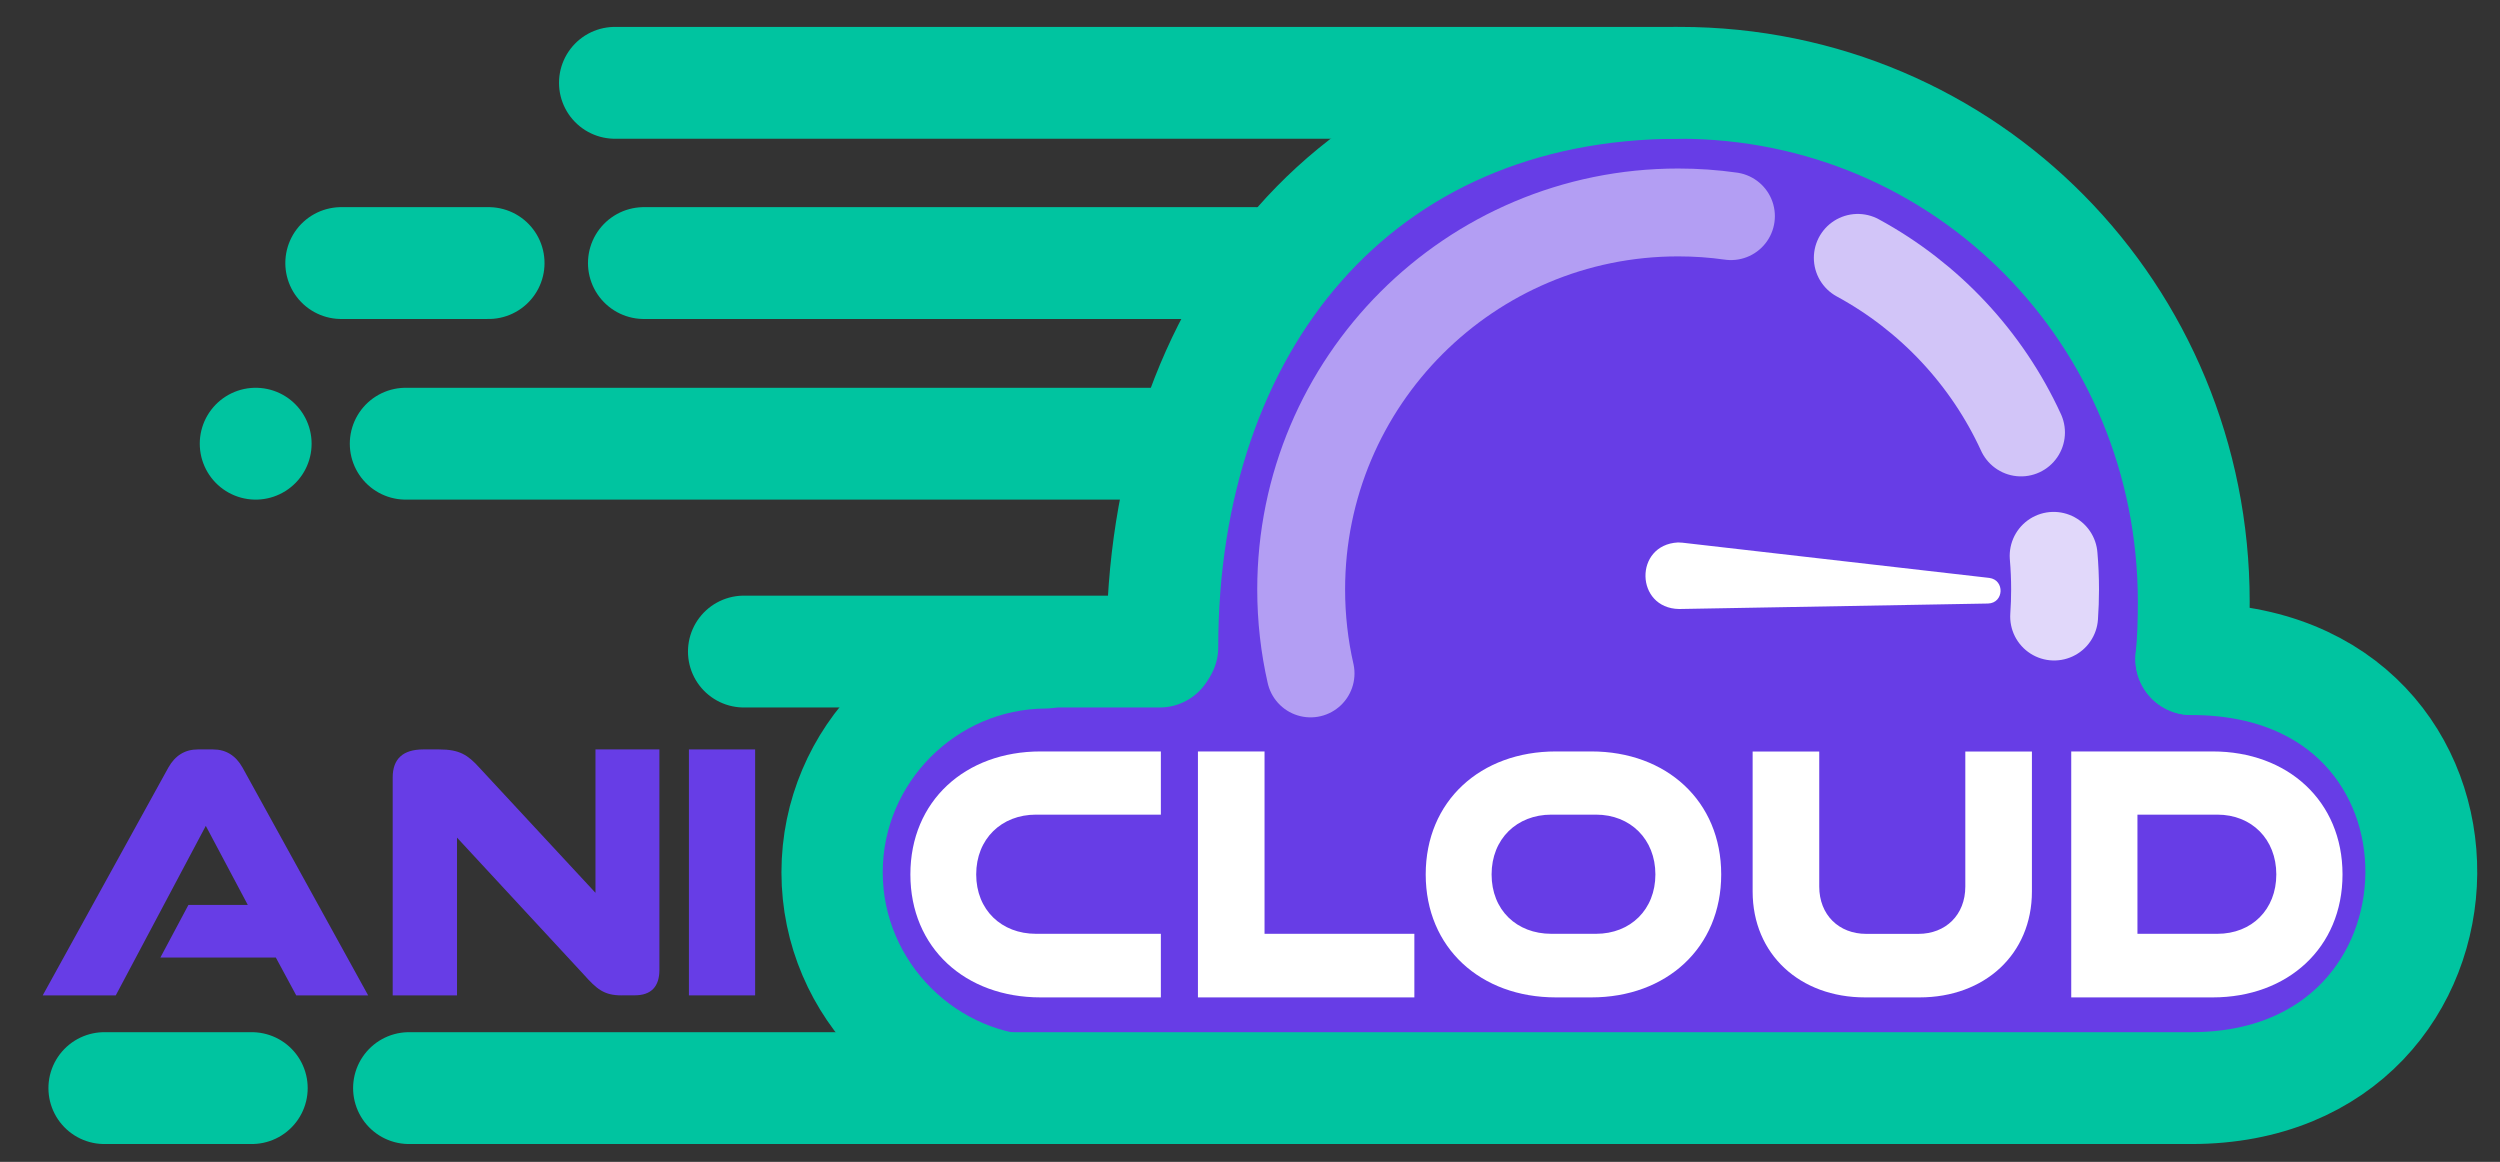 <svg xmlns="http://www.w3.org/2000/svg" id="Layer_1" data-name="Layer 1" viewBox="0 0 447.04 207.76"><rect x="0" y="0" width="447.04" height="207.76" fill="#333333" stroke="none"/><defs><style>      .cls-1 {        opacity: .5;      }      .cls-1, .cls-2, .cls-3, .cls-4, .cls-5, .cls-6 {        stroke-linecap: round;      }      .cls-1, .cls-2, .cls-4 {        stroke: #fff;        stroke-linejoin: round;        stroke-width: 15.71px;      }      .cls-1, .cls-2, .cls-4, .cls-5, .cls-6 {        fill: none;      }      .cls-2 {        opacity: .7;      }      .cls-7, .cls-8, .cls-9 {        stroke-width: 0px;      }      .cls-8 {        fill: #673de6;      }      .cls-3, .cls-9 {        fill: #fff;      }      .cls-3, .cls-5, .cls-6 {        stroke: #00c4a0;        stroke-miterlimit: 10;      }      .cls-3, .cls-6 {        stroke-width: 20px;      }      .cls-4 {        opacity: .8;      }      .cls-5 {        stroke-width: 18.11px;      }    </style></defs><polygon class="cls-8" points="177.25 191.87 155.72 178.81 147.96 153.04 162.08 124.45 195.61 114.57 209.37 107.87 213.96 70.45 243.96 29.51 286.31 17.87 325.14 18.22 359.02 31.63 379.49 55.28 386.9 76.1 393.96 106.45 398.19 115.98 417.61 126.57 430.31 142.1 433.49 163.63 423.25 181.63 403.14 193.28 324.78 197.87 177.25 191.87"></polygon><path class="cls-6" d="M207.84,115.75c0-57.65,34.59-100.94,92.47-100.94,51.33,0,91.97,41.46,91.97,92.79,0,3.38-.09,6.97-.44,10.26"></path><line class="cls-3" x1="207.37" y1="116.51" x2="133.02" y2="116.51"></line><g><line class="cls-7" x1="355.61" y1="105.63" x2="300.54" y2="102.97"></line><path class="cls-9" d="M355.5,107.92l-55.25.98c-7.87-.13-8.09-11.48-.21-11.9.25,0,.54.01.78.04l54.9,6.3c2.81.37,2.63,4.49-.22,4.58h0Z"></path></g><line class="cls-6" x1="109.96" y1="14.81" x2="299.61" y2="14.81"></line><line class="cls-6" x1="115.14" y1="47.04" x2="224.31" y2="47.04"></line><line class="cls-6" x1="61.02" y1="47.04" x2="87.37" y2="47.04"></line><line class="cls-6" x1="18.66" y1="194.57" x2="45.02" y2="194.57"></line><line class="cls-6" x1="72.55" y1="79.34" x2="209.02" y2="79.34"></line><line class="cls-6" x1="45.72" y1="79.34" x2="45.72" y2="79.34"></line><path class="cls-5" d="M187.14,194.34c-21.04,0-38.35-17.31-38.35-38.35s17.19-38.24,38.15-38.35"></path><g><path class="cls-8" d="M52.97,177.99l-3.65-6.77h-20.64l5.01-9.4h10.62l-7.51-14.14-16.1,30.31H7.64l22.46-40.73c1.22-2.17,2.98-3.25,5.28-3.25h2.71c2.3,0,4.06,1.08,5.28,3.25l22.46,40.73h-12.85Z"></path><path class="cls-8" d="M111.16,177.99c-3.18,0-4.47-1.15-6.77-3.72l-22.67-24.49v28.21h-11.5v-38.97c0-3.32,1.83-5.01,5.48-5.01h2.84c3.65,0,5.14,1.01,7.17,3.25l20.77,22.39v-25.64h11.43v39.44c0,2.98-1.49,4.53-4.4,4.53h-2.37Z"></path><path class="cls-8" d="M123.19,177.99v-43.98h11.84v43.98h-11.84Z"></path><path class="cls-9" d="M186.06,178.35c-13.46,0-23.27-8.86-23.27-21.99s9.81-21.99,23.27-21.99h21.52v11.3h-22.33c-6.16,0-10.69,4.33-10.69,10.69s4.53,10.62,10.69,10.62h22.33v11.37h-21.52Z"></path><path class="cls-9" d="M214.21,178.35v-43.98h11.91v32.61h26.79v11.37h-38.7Z"></path><path class="cls-9" d="M278.21,178.35c-13.46,0-23.27-8.86-23.27-21.99s9.81-21.99,23.27-21.99h6.36c13.4,0,23.21,8.86,23.21,21.99s-9.81,21.99-23.21,21.99h-6.36ZM285.39,166.98c6.16,0,10.62-4.33,10.62-10.62s-4.47-10.69-10.62-10.69h-7.98c-6.16,0-10.69,4.33-10.69,10.69s4.47,10.62,10.69,10.62h7.98Z"></path><path class="cls-9" d="M333.49,178.35c-11.64,0-20.09-7.71-20.09-18.94v-25.03h11.91v24.15c0,5.07,3.52,8.46,8.39,8.46h9.34c4.87,0,8.39-3.38,8.39-8.46v-24.15h11.91v25.03c0,11.23-8.46,18.94-20.09,18.94h-9.74Z"></path><path class="cls-9" d="M370.37,178.35v-43.98h25.3c13.4,0,23.21,8.86,23.21,21.99s-9.81,21.99-23.21,21.99h-25.3ZM396.49,166.98c6.16,0,10.55-4.33,10.55-10.62s-4.4-10.69-10.55-10.69h-14.28v21.31h14.28Z"></path></g><path class="cls-6" d="M73.14,194.57h318.71c54.12,0,55.53-76.71,0-76.71"></path><path class="cls-4" d="M367.22,99.39c.17,1.98.26,3.98.26,6.01,0,1.63-.06,3.25-.17,4.85"></path><path class="cls-2" d="M332.2,46.11c12.8,6.95,23.09,17.92,29.19,31.22"></path><path class="cls-1" d="M234.35,120.42c-1.1-4.83-1.68-9.86-1.68-15.02,0-37.23,30.18-67.41,67.41-67.41,3.2,0,6.35.22,9.44.66"></path></svg>